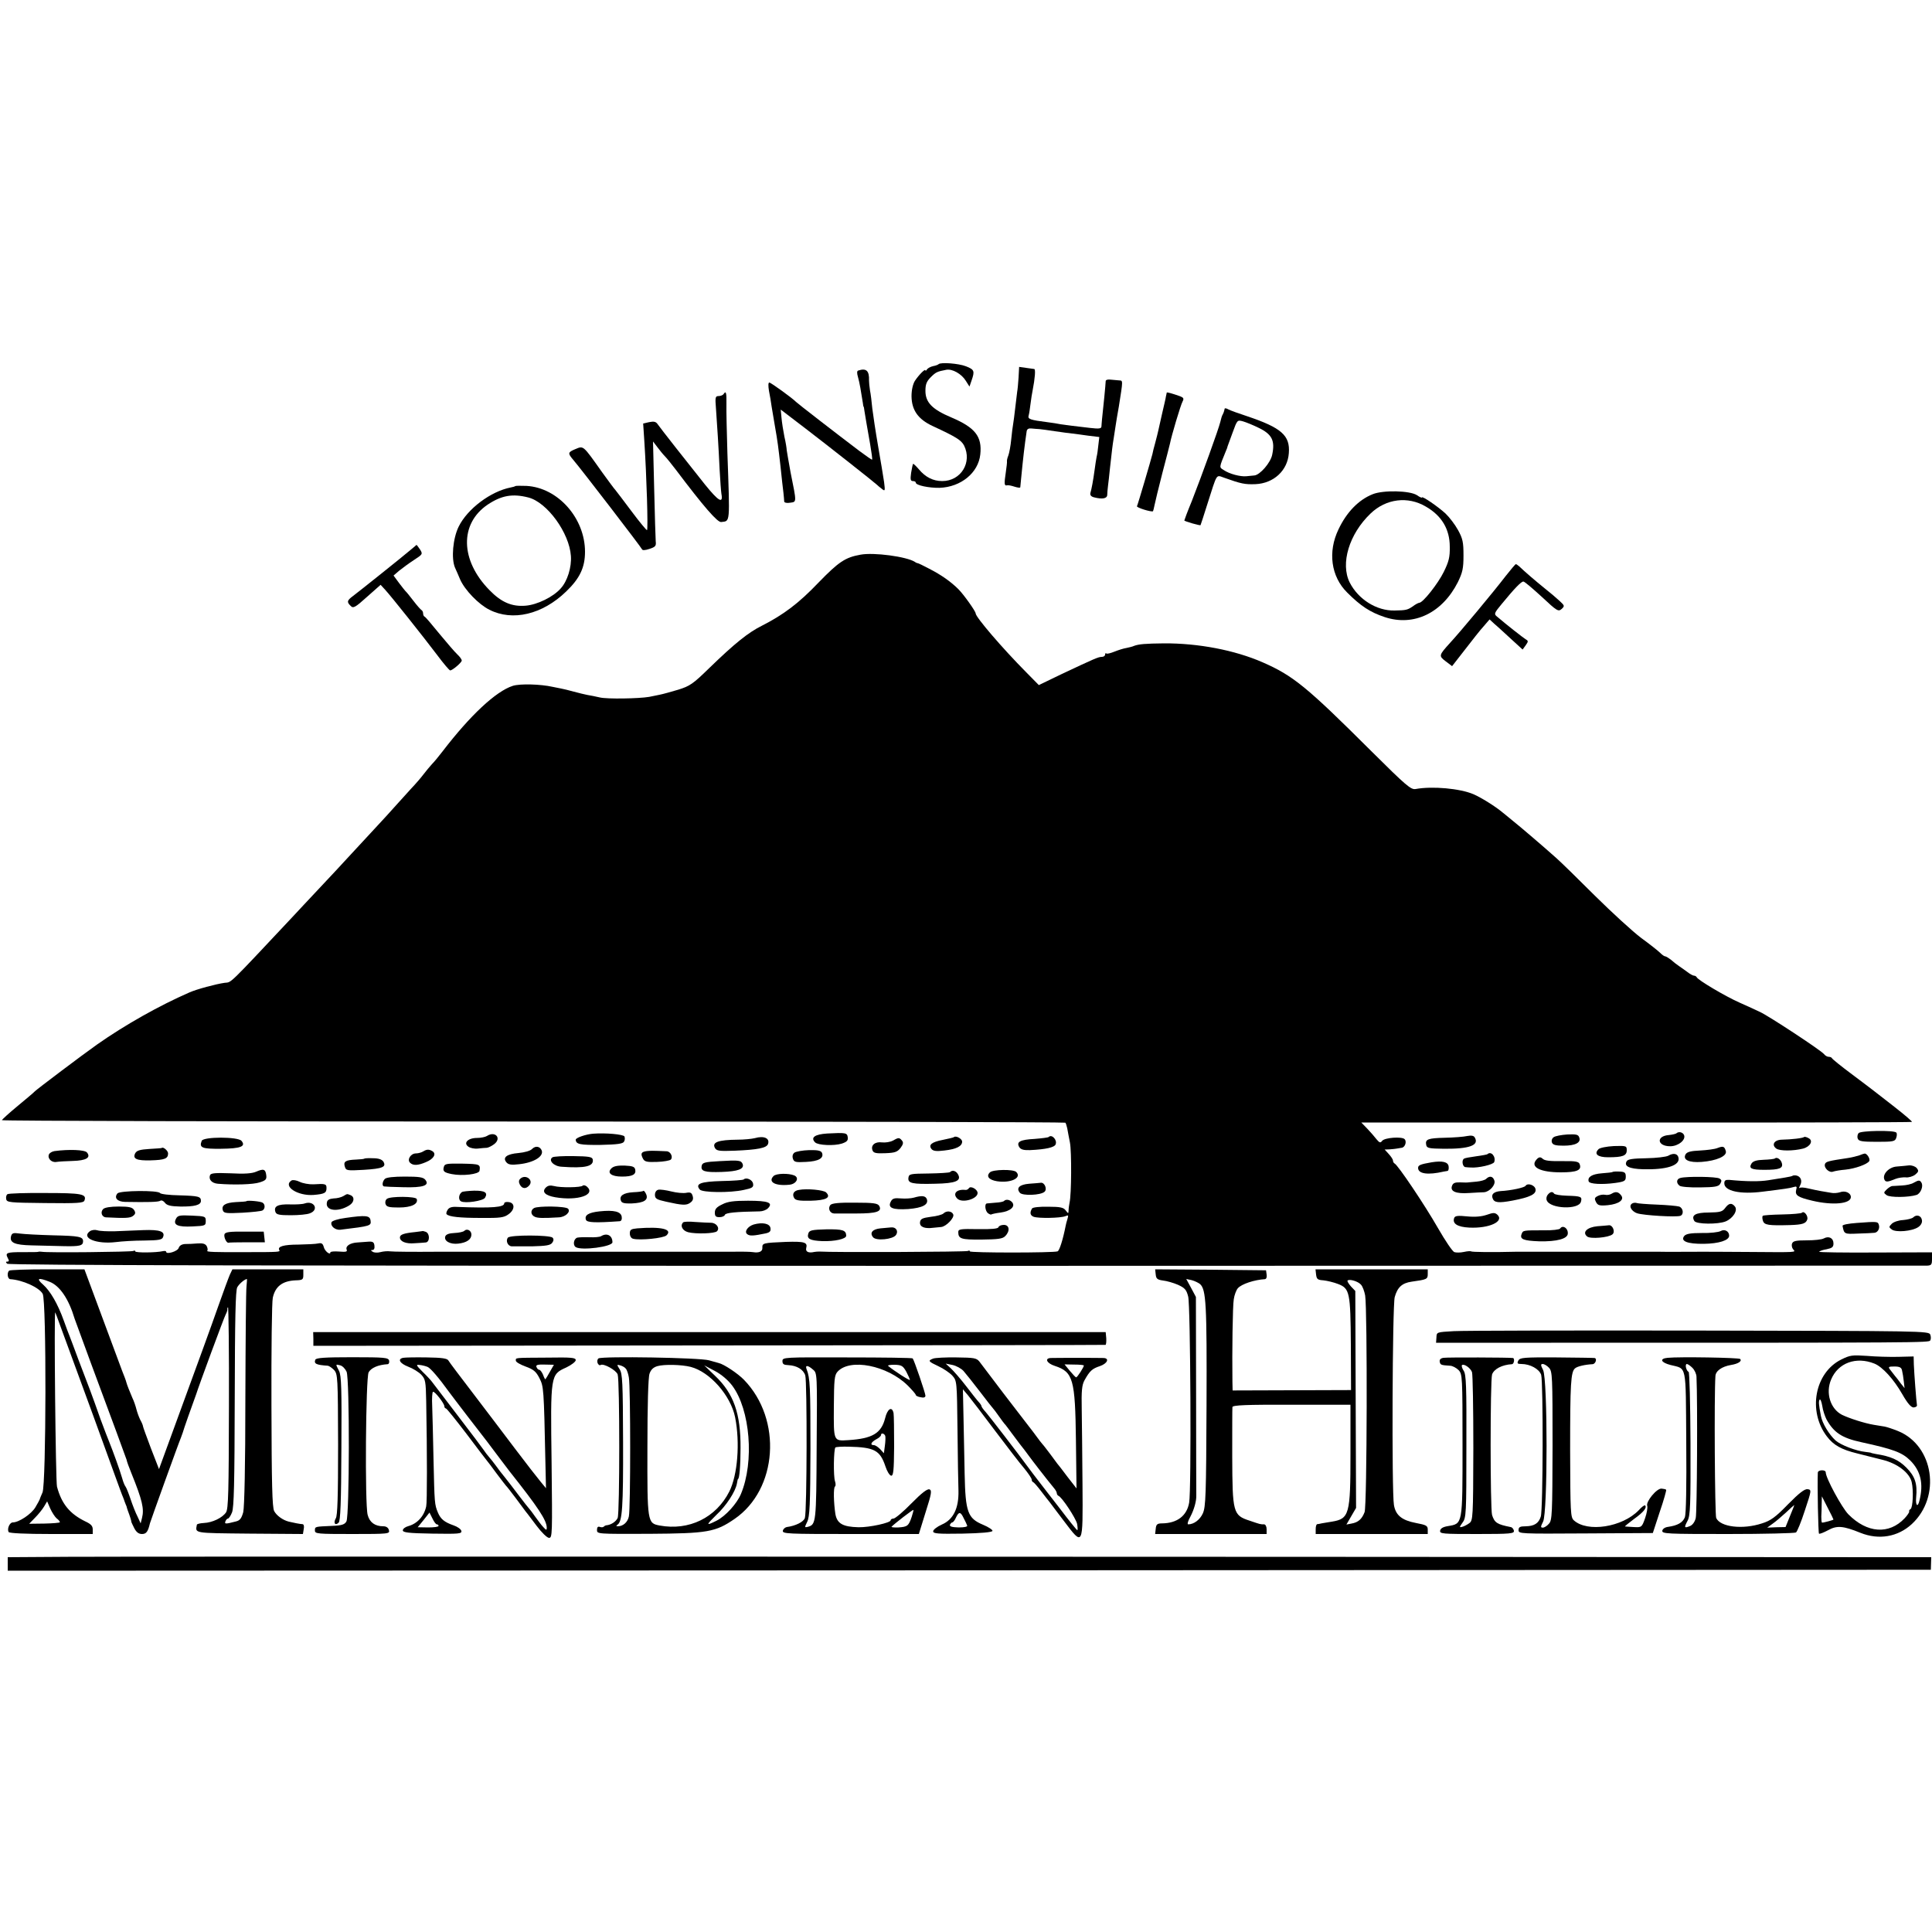 <?xml version="1.0" standalone="no"?>
<!DOCTYPE svg PUBLIC "-//W3C//DTD SVG 20010904//EN"
 "http://www.w3.org/TR/2001/REC-SVG-20010904/DTD/svg10.dtd">
<svg version="1.0" xmlns="http://www.w3.org/2000/svg"
 width="1000pt" height="1000pt" viewBox="0 0 1000 1000"
 preserveAspectRatio="xMidYMid meet">
<g transform="translate(0,1000) scale(0.1,-0.1)"
fill="#000000" stroke="none">
<path d="M4858 8115 c-3 -3 -16 -8 -28 -10 -13 -3 -27 -10 -32 -17 -4 -7 -8
-9 -8 -5 0 11 -34 -23 -55 -55 -10 -17 -17 -46 -17 -79 1 -72 34 -119 109
-154 123 -57 148 -73 163 -101 43 -87 -16 -184 -113 -184 -47 0 -87 20 -121
61 -15 17 -28 30 -30 28 -2 -2 -6 -23 -10 -46 -5 -35 -3 -43 9 -43 8 0 15 -3
15 -8 0 -14 68 -28 123 -27 111 4 201 78 211 173 10 93 -27 139 -149 191 -100
42 -135 78 -135 138 0 34 6 49 28 71 26 26 33 29 80 38 31 6 79 -21 101 -57
l19 -30 11 32 c17 49 14 56 -29 73 -38 15 -131 22 -142 11z"/>
<path d="M5272 8045 c-2 -30 -5 -63 -7 -72 -1 -10 -6 -47 -10 -83 -4 -36 -9
-74 -11 -85 -2 -11 -7 -47 -10 -80 -3 -32 -10 -70 -15 -83 -5 -12 -8 -26 -7
-30 1 -4 -2 -29 -6 -57 -9 -59 -8 -71 6 -67 6 2 24 -2 39 -7 16 -5 29 -7 30
-3 0 4 2 23 4 42 11 114 18 173 29 248 2 12 11 16 27 14 13 -1 31 -3 39 -3 8
-1 44 -5 80 -11 36 -5 76 -11 90 -12 14 -2 51 -6 82 -11 l58 -7 -5 -42 c-2
-22 -6 -50 -9 -61 -2 -11 -7 -40 -10 -65 -8 -59 -16 -101 -22 -121 -3 -11 3
-19 18 -23 43 -11 68 -7 69 12 0 9 2 31 4 47 2 17 7 57 10 90 11 99 13 118 20
160 3 22 8 51 10 65 2 14 9 57 16 95 22 139 22 135 2 136 -10 1 -30 3 -44 4
-15 2 -26 -1 -26 -8 0 -12 -13 -145 -19 -197 -1 -14 -3 -31 -3 -38 -1 -11 -14
-12 -58 -7 -32 4 -74 9 -93 11 -19 2 -46 6 -60 8 -14 3 -45 8 -70 11 -87 11
-101 16 -96 33 3 10 7 37 10 62 3 25 8 56 11 70 12 62 16 110 8 110 -4 1 -24
3 -43 6 l-35 5 -3 -56z"/>
<path d="M4442 8082 c-7 -2 -7 -14 -1 -34 8 -28 16 -75 25 -133 1 -11 3 -20 4
-20 1 0 3 -9 4 -20 4 -27 14 -84 30 -175 7 -41 12 -77 10 -79 -1 -2 -31 19
-66 45 -119 90 -323 248 -328 254 -17 18 -130 100 -138 100 -6 0 -6 -17 -2
-42 5 -24 11 -61 14 -83 4 -22 11 -65 16 -95 16 -91 18 -111 30 -215 6 -55 12
-116 15 -135 2 -19 4 -40 4 -46 1 -6 14 -9 31 -6 34 5 34 -2 2 157 -10 55 -19
107 -20 115 0 8 -5 40 -12 70 -6 30 -13 74 -15 98 l-4 42 127 -97 c119 -91
361 -282 372 -293 3 -3 13 -12 24 -20 17 -14 18 -12 12 35 -4 28 -18 111 -31
186 -13 75 -26 162 -30 195 -3 32 -8 75 -12 94 -3 19 -5 42 -5 50 2 51 -14 66
-56 52z"/>
<path d="M3745 7960 c-3 -5 -15 -10 -25 -10 -18 0 -19 -6 -14 -67 6 -85 13
-190 19 -318 3 -55 7 -109 9 -121 10 -53 -14 -40 -85 48 -95 119 -228 288
-244 311 -10 15 -20 17 -45 12 l-31 -7 6 -91 c12 -183 20 -455 14 -461 -2 -2
-38 41 -79 96 -41 55 -80 106 -85 112 -6 6 -36 47 -68 91 -102 144 -96 138
-140 120 -38 -16 -39 -21 -10 -55 42 -49 353 -454 356 -463 2 -6 15 -6 39 2
30 10 35 15 32 39 -1 15 -5 137 -8 272 l-6 245 23 -30 c12 -16 29 -37 38 -46
9 -9 35 -41 57 -70 144 -191 216 -274 235 -271 47 6 45 -14 32 357 -3 105 -6
218 -5 253 1 60 -2 72 -15 52z"/>
<path d="M6039 7968 c0 -2 -2 -10 -4 -19 -1 -10 -11 -50 -20 -90 -9 -41 -18
-81 -20 -89 -2 -8 -8 -35 -15 -60 -7 -25 -14 -52 -15 -60 -8 -32 -76 -263 -80
-270 -5 -7 76 -32 83 -26 1 2 5 16 8 32 3 16 21 90 40 164 20 74 37 144 40
155 7 38 55 199 65 217 8 15 5 20 -13 27 -39 14 -68 22 -69 19z"/>
<path d="M6339 7885 c-1 -3 -2 -8 -3 -12 -1 -5 -4 -12 -7 -18 -4 -5 -9 -23
-13 -40 -9 -37 -95 -275 -147 -408 -22 -53 -39 -99 -39 -101 0 -4 82 -28 84
-24 1 2 17 50 35 108 53 166 44 152 88 137 87 -31 106 -35 161 -33 95 4 167
71 173 161 7 91 -38 131 -217 191 -43 14 -87 30 -96 35 -10 6 -19 7 -19 4z
m177 -100 c68 -33 84 -66 69 -138 -8 -42 -64 -106 -93 -108 -9 -1 -28 -3 -41
-4 -31 -3 -88 12 -117 32 -24 15 -25 10 11 98 5 11 9 22 9 25 1 3 13 35 26 71
24 66 24 66 54 58 17 -5 54 -20 82 -34z"/>
<path d="M2667 7484 c-2 -2 -12 -5 -23 -7 -104 -20 -225 -111 -270 -203 -30
-61 -39 -165 -19 -212 7 -15 19 -43 27 -62 24 -54 95 -128 151 -156 120 -61
274 -25 397 94 71 68 98 125 98 206 0 174 -140 332 -303 341 -30 1 -56 1 -58
-1z m68 -59 c97 -25 212 -183 220 -303 4 -58 -18 -130 -53 -168 -39 -44 -121
-84 -181 -89 -71 -6 -126 17 -188 81 -151 154 -155 343 -9 442 72 48 129 58
211 37z"/>
<path d="M7105 7442 c-73 -29 -135 -93 -177 -182 -56 -116 -39 -244 45 -327
70 -70 119 -102 194 -127 151 -50 298 21 379 181 24 50 29 70 29 138 0 69 -4
87 -28 131 -16 29 -45 67 -65 86 -38 35 -122 93 -122 83 0 -3 -12 2 -26 12
-37 24 -175 27 -229 5z m275 -64 c82 -47 124 -117 124 -208 1 -54 -5 -77 -31
-130 -30 -61 -108 -160 -127 -160 -4 0 -20 -8 -34 -19 -27 -18 -34 -20 -94
-21 -92 -2 -187 57 -232 145 -49 98 -3 251 108 357 80 77 193 91 286 36z"/>
<path d="M2129 7157 c-37 -32 -270 -218 -302 -242 -31 -23 -33 -31 -12 -51 13
-14 23 -9 85 47 l70 62 23 -25 c29 -31 197 -242 271 -340 32 -43 62 -78 66
-78 12 0 60 41 60 51 0 6 -10 20 -23 32 -13 12 -54 60 -93 107 -38 47 -72 87
-76 88 -5 2 -8 10 -8 17 0 7 -4 15 -8 17 -4 2 -23 23 -42 48 -19 25 -37 47
-41 50 -3 3 -18 22 -34 43 l-28 38 29 25 c16 13 50 38 76 55 46 30 47 31 32
55 -9 13 -17 24 -18 24 0 -1 -13 -11 -27 -23z"/>
<path d="M4454 7129 c-79 -14 -113 -37 -217 -144 -103 -108 -182 -167 -294
-224 -70 -35 -139 -90 -272 -219 -84 -82 -100 -93 -161 -112 -37 -11 -80 -23
-96 -26 -16 -3 -40 -8 -54 -11 -53 -9 -217 -12 -255 -3 -22 5 -51 11 -65 13
-14 3 -45 10 -70 17 -25 7 -54 14 -65 16 -11 2 -31 6 -45 9 -62 14 -169 17
-206 5 -87 -28 -220 -152 -364 -340 -19 -25 -44 -55 -55 -66 -11 -12 -30 -35
-43 -52 -12 -16 -41 -50 -65 -75 -23 -25 -57 -63 -76 -84 -18 -21 -77 -85
-130 -142 -53 -57 -109 -118 -125 -135 -15 -17 -77 -83 -136 -146 -59 -63
-125 -133 -145 -155 -339 -361 -315 -338 -352 -342 -44 -6 -145 -33 -183 -50
-156 -68 -335 -169 -477 -269 -74 -52 -315 -234 -323 -243 -3 -4 -42 -37 -88
-75 -45 -37 -82 -71 -82 -74 0 -4 1237 -7 2749 -7 1513 0 2752 -3 2755 -6 3
-2 7 -16 10 -29 2 -14 9 -47 14 -74 9 -46 8 -269 -2 -311 -2 -11 -5 -29 -5
-39 -1 -19 -1 -19 -15 -1 -11 15 -27 19 -91 19 -42 1 -80 -3 -83 -9 -13 -21
-10 -36 8 -43 25 -9 139 -7 164 3 16 7 17 5 11 -15 -4 -12 -8 -28 -9 -34 -14
-71 -32 -129 -42 -133 -22 -8 -454 -8 -454 0 0 5 -5 5 -10 2 -9 -5 -697 -8
-770 -3 -8 0 -19 -1 -25 -2 -30 -7 -47 1 -42 20 8 30 -9 35 -105 32 -119 -5
-123 -6 -122 -31 1 -19 -17 -27 -49 -22 -13 2 -48 3 -112 2 -33 0 -69 0 -80 0
-85 0 -283 0 -295 0 -31 0 -645 0 -655 0 -5 0 -64 0 -130 0 -66 0 -127 0 -135
0 -8 0 -112 0 -230 0 -118 -1 -226 0 -240 2 -14 2 -37 0 -51 -4 -15 -4 -33 -3
-40 2 -11 7 -11 9 -1 9 8 0 12 9 10 23 -2 18 -9 22 -33 20 -16 -1 -41 -3 -55
-4 -37 -2 -62 -18 -56 -36 5 -12 -2 -14 -39 -11 -25 2 -45 0 -45 -4 0 -17 -29
6 -34 27 -5 18 -11 23 -29 19 -12 -3 -58 -5 -102 -6 -77 0 -111 -10 -99 -29 5
-9 -3 -10 -166 -10 -173 -1 -213 1 -207 7 3 4 2 14 -3 24 -7 12 -19 16 -47 14
-21 -2 -50 -3 -65 -3 -17 -1 -29 -8 -33 -20 -5 -18 -65 -36 -65 -20 0 4 -8 5
-17 3 -35 -8 -143 -9 -143 -1 0 5 -5 5 -10 2 -9 -5 -448 -10 -475 -4 -5 1 -14
1 -20 -1 -5 -1 -40 -1 -79 -1 -81 0 -90 -3 -76 -30 8 -14 7 -19 -2 -19 -9 0
-9 -3 -1 -11 8 -8 1346 -11 4960 -11 2721 1 4960 1 4976 1 24 1 27 5 27 35 l0
34 -294 -1 c-162 -1 -292 1 -290 4 2 4 20 10 39 13 28 6 35 11 35 30 0 28 -24
40 -50 26 -10 -6 -50 -10 -88 -10 -55 0 -71 -3 -76 -16 -4 -9 -1 -23 5 -30 14
-17 31 -16 -246 -14 -115 1 -219 1 -230 1 -39 0 -200 -1 -215 0 -8 0 -58 0
-110 0 -52 0 -102 0 -110 0 -8 0 -73 0 -145 0 -71 0 -139 0 -150 0 -11 0 -65
0 -120 0 -55 0 -104 0 -110 0 -118 -3 -227 -2 -231 2 -3 2 -19 1 -37 -3 -18
-4 -40 -4 -49 -1 -10 3 -48 60 -86 126 -68 119 -208 327 -224 333 -4 2 -8 9
-8 15 0 6 -10 21 -22 34 l-21 23 26 1 c15 1 32 3 37 4 6 1 16 3 24 4 18 1 29
32 16 45 -14 14 -103 8 -116 -9 -9 -12 -14 -10 -29 8 -9 12 -31 37 -48 55
l-31 32 1423 0 c783 -1 1425 1 1427 3 3 2 -37 36 -88 76 -51 40 -100 78 -108
84 -9 7 -60 46 -115 87 -55 41 -101 78 -103 83 -2 4 -9 7 -17 7 -7 0 -18 6
-24 14 -16 20 -287 198 -331 218 -19 9 -66 31 -105 48 -73 32 -218 118 -223
132 -2 4 -8 8 -14 8 -5 0 -20 8 -33 18 -12 9 -33 24 -45 32 -12 8 -31 23 -42
33 -12 9 -25 17 -29 17 -5 0 -16 8 -26 18 -10 10 -54 45 -98 77 -44 33 -152
132 -241 220 -88 88 -178 176 -200 195 -58 52 -185 161 -228 195 -20 17 -43
35 -49 40 -38 32 -111 77 -150 94 -70 30 -213 43 -300 27 -24 -4 -48 16 -230
197 -334 333 -404 390 -562 459 -144 63 -333 99 -510 98 -97 -1 -131 -4 -155
-13 -8 -4 -26 -8 -40 -11 -14 -2 -42 -11 -62 -19 -20 -8 -39 -13 -42 -9 -3 3
-6 0 -6 -6 0 -7 -8 -12 -17 -12 -18 0 -36 -8 -210 -90 l-116 -56 -66 67 c-123
124 -261 285 -261 304 0 11 -62 98 -89 125 -39 39 -90 75 -151 106 -30 16 -57
29 -60 29 -3 0 -10 3 -15 7 -43 27 -212 50 -281 37z"/>
<path d="M7793 7018 c-62 -81 -236 -290 -288 -346 -58 -64 -59 -67 -22 -95
l33 -25 67 86 c37 48 80 103 97 121 l30 35 27 -25 c16 -13 54 -49 86 -78 l58
-53 16 22 c14 20 14 23 0 31 -13 8 -95 72 -149 118 -16 13 -14 18 25 65 65 79
100 116 112 116 6 0 48 -36 95 -79 79 -74 86 -78 103 -63 16 15 16 17 -10 41
-16 15 -50 44 -78 66 -47 38 -102 85 -131 113 -7 6 -15 12 -18 12 -3 0 -26
-28 -53 -62z"/>
<path d="M9620 4135 c-6 -7 -8 -20 -4 -29 5 -13 22 -16 99 -16 86 0 94 2 100
21 4 11 4 24 0 27 -13 13 -184 10 -195 -3z"/>
<path d="M3070 4132 c-38 -3 -90 -21 -90 -31 1 -24 22 -28 129 -27 88 2 115 6
121 17 5 8 5 20 2 27 -8 11 -98 19 -162 14z"/>
<path d="M4282 4133 c-65 -4 -88 -21 -63 -46 15 -15 98 -19 139 -6 26 9 32 16
30 32 -3 24 -10 25 -106 20z"/>
<path d="M8677 4134 c-3 -3 -21 -7 -39 -9 -67 -5 -61 -58 7 -58 41 0 81 32 72
57 -6 16 -28 21 -40 10z"/>
<path d="M2520 4120 c-8 -5 -31 -10 -51 -10 -47 0 -72 -26 -45 -45 9 -7 32
-12 49 -10 18 2 39 4 47 4 8 1 25 9 38 19 40 31 5 70 -38 42z"/>
<path d="M7594 4120 c-17 -4 -69 -8 -115 -9 -89 -2 -103 -8 -97 -37 3 -17 14
-19 93 -20 131 -1 183 18 158 59 -5 9 -18 11 -39 7z"/>
<path d="M8042 4114 c-9 -6 -13 -18 -9 -28 5 -12 19 -16 60 -16 61 0 92 16 81
43 -5 15 -16 17 -62 15 -30 -2 -62 -8 -70 -14z"/>
<path d="M3907 4109 c-16 -4 -57 -8 -90 -8 -99 -1 -132 -13 -117 -42 9 -16 21
-18 103 -15 119 5 164 14 172 34 11 30 -20 45 -68 31z"/>
<path d="M4937 4114 c-2 -2 -28 -8 -57 -14 -58 -11 -76 -26 -58 -48 9 -10 26
-12 66 -7 62 7 92 22 92 46 0 15 -33 33 -43 23z"/>
<path d="M5428 4115 c-3 -3 -36 -7 -73 -10 -75 -4 -96 -15 -79 -43 8 -12 23
-16 55 -15 83 4 127 14 133 30 9 23 -20 54 -36 38z"/>
<path d="M9338 4115 c-5 -6 -65 -13 -116 -14 -39 -1 -54 -27 -28 -46 18 -13
88 -13 139 0 37 10 54 41 28 54 -10 6 -21 8 -23 6z"/>
<path d="M1044 4095 c-14 -36 1 -42 100 -41 102 1 130 12 106 41 -18 22 -198
22 -206 0z"/>
<path d="M4621 4096 c-13 -7 -38 -11 -56 -9 -36 5 -59 -15 -49 -41 5 -14 18
-17 66 -15 50 2 62 6 79 27 14 19 16 28 8 38 -14 17 -18 17 -48 0z"/>
<path d="M2754 4053 c-9 -10 -39 -18 -70 -21 -61 -5 -84 -23 -63 -48 10 -12
25 -15 66 -10 75 8 128 40 117 71 -9 22 -32 26 -50 8z"/>
<path d="M8274 4052 c-25 -25 -5 -42 50 -42 75 0 96 8 96 36 0 23 -2 24 -67
22 -37 -2 -72 -9 -79 -16z"/>
<path d="M8890 4058 c-14 -6 -54 -11 -90 -13 -48 -2 -67 -7 -75 -19 -17 -29
17 -45 83 -40 77 6 131 30 125 55 -7 26 -14 28 -43 17z"/>
<path d="M773 4053 c-49 -3 -65 -8 -73 -22 -15 -29 7 -39 80 -37 73 2 90 9 90
36 0 14 -26 36 -33 28 -1 -1 -30 -3 -64 -5z"/>
<path d="M282 4042 c-13 -2 -26 -10 -29 -18 -8 -21 15 -43 40 -38 12 2 50 4
84 5 69 2 95 17 73 44 -12 14 -93 17 -168 7z"/>
<path d="M2190 4040 c-8 -5 -25 -10 -37 -10 -27 0 -47 -32 -31 -48 16 -16 41
-15 83 3 39 16 55 42 34 56 -18 11 -30 11 -49 -1z"/>
<path d="M3348 4042 c-30 -4 -34 -13 -19 -41 8 -14 21 -17 72 -15 34 1 66 7
71 12 13 13 -1 42 -21 43 -9 0 -29 1 -46 2 -16 1 -42 1 -57 -1z"/>
<path d="M4112 4034 c-9 -7 -12 -18 -8 -31 6 -18 13 -20 68 -17 64 3 93 19 83
46 -5 12 -20 16 -67 15 -33 -1 -67 -7 -76 -13z"/>
<path d="M7699 4026 c-2 -2 -29 -7 -59 -11 -30 -4 -58 -9 -62 -12 -14 -8 -8
-43 7 -44 8 -1 21 -2 28 -2 39 -3 116 15 121 28 10 28 -16 59 -35 41z"/>
<path d="M8635 4018 c-11 -6 -62 -12 -113 -13 -70 -1 -96 -5 -102 -15 -16 -26
12 -40 85 -42 120 -3 191 19 183 59 -4 22 -26 27 -53 11z"/>
<path d="M9624 4020 c-12 -4 -39 -11 -60 -14 -100 -15 -113 -18 -118 -31 -7
-20 23 -48 43 -39 9 3 37 8 63 10 49 5 112 27 123 44 7 11 -12 41 -24 39 -3 0
-15 -4 -27 -9z"/>
<path d="M2860 4010 c-24 -15 6 -47 47 -49 122 -9 168 2 161 38 -3 13 -20 16
-100 17 -53 1 -102 -2 -108 -6z"/>
<path d="M1886 4003 c-1 -2 -21 -4 -44 -5 -53 -2 -66 -10 -57 -37 6 -20 11
-21 98 -16 98 6 118 15 101 43 -8 11 -25 17 -53 17 -23 1 -43 0 -45 -2z"/>
<path d="M7951 3996 c-31 -37 21 -64 128 -64 83 0 110 11 97 43 -4 12 -21 16
-78 15 -78 -1 -103 2 -114 13 -11 10 -20 9 -33 -7z"/>
<path d="M9187 4004 c-3 -3 -29 -6 -58 -7 -37 -1 -55 -7 -63 -19 -16 -26 -1
-33 67 -33 77 0 97 8 90 34 -5 20 -26 34 -36 25z"/>
<path d="M3725 3990 c-78 -4 -90 -8 -93 -24 -6 -28 14 -35 104 -32 84 3 117
15 108 41 -8 19 -18 21 -119 15z"/>
<path d="M7410 3984 c-58 -10 -70 -15 -70 -29 0 -31 51 -38 133 -19 4 1 12 2
18 3 6 0 9 11 7 24 -3 23 -32 30 -88 21z"/>
<path d="M2297 3959 c-6 -22 2 -28 41 -36 55 -11 141 -1 144 17 5 34 2 35 -89
37 -82 1 -92 0 -96 -18z"/>
<path d="M3165 3953 c-25 -24 -1 -43 54 -43 55 0 74 11 69 36 -3 15 -13 19
-55 21 -36 1 -57 -3 -68 -14z"/>
<path d="M9817 3962 c-40 -3 -74 -39 -64 -66 6 -16 17 -15 58 2 15 6 38 9 53
8 15 -2 37 5 49 14 18 15 19 20 8 34 -8 9 -25 15 -40 14 -14 -2 -43 -4 -64 -6z"/>
<path d="M1325 3935 c-21 -9 -61 -12 -131 -8 -81 3 -103 1 -107 -10 -8 -22 9
-41 40 -44 85 -7 184 -4 217 7 32 10 37 16 34 38 -4 31 -14 34 -53 17z"/>
<path d="M5124 3932 c-21 -20 -6 -39 36 -46 71 -11 131 17 100 48 -15 15 -121
13 -136 -2z"/>
<path d="M4917 3933 c-4 -3 -53 -6 -109 -7 -97 -1 -103 -2 -106 -22 -4 -29 20
-34 139 -31 106 2 136 15 118 48 -10 19 -30 25 -42 12z"/>
<path d="M8347 3934 c-1 -2 -27 -5 -56 -7 -51 -4 -75 -19 -68 -42 5 -14 71
-17 137 -8 50 7 55 11 55 33 0 20 -5 25 -32 26 -18 1 -34 0 -36 -2z"/>
<path d="M4004 3913 c-31 -31 9 -53 83 -45 35 4 52 36 24 48 -29 12 -93 11
-107 -3z"/>
<path d="M9278 3914 c-2 -2 -20 -6 -39 -9 -19 -3 -58 -9 -87 -14 -46 -7 -109
-7 -202 2 -19 1 -25 -3 -25 -18 0 -40 83 -58 199 -43 113 14 141 18 160 24 15
5 18 2 13 -14 -7 -29 8 -39 84 -57 106 -25 199 -16 199 19 0 22 -30 35 -56 25
-13 -4 -33 -6 -46 -3 -13 2 -36 6 -53 9 -16 3 -47 9 -67 14 -20 5 -40 6 -44 2
-4 -3 -2 3 4 15 12 23 2 46 -22 50 -8 1 -16 0 -18 -2z"/>
<path d="M1992 3898 c-13 -13 -16 -37 -4 -39 4 -1 48 -3 99 -4 103 -3 139 9
114 39 -11 13 -33 16 -105 16 -58 0 -96 -4 -104 -12z"/>
<path d="M2692 3898 c-7 -7 -8 -17 -1 -30 12 -22 32 -23 49 -3 23 28 -21 60
-48 33z"/>
<path d="M7692 3898 c-6 -6 -28 -12 -49 -14 -21 -2 -40 -4 -43 -4 -3 -1 -21
-1 -41 0 -27 1 -38 -3 -43 -17 -12 -29 19 -43 88 -38 33 2 68 4 77 4 29 2 61
38 54 60 -7 23 -25 27 -43 9z"/>
<path d="M8698 3903 c-21 -5 -23 -26 -5 -40 6 -6 54 -10 106 -9 78 1 96 4 105
19 8 14 8 20 -4 27 -15 10 -169 12 -202 3z"/>
<path d="M1509 3890 c-47 -30 32 -81 114 -75 57 5 67 10 67 36 0 21 -6 23 -67
19 -23 -1 -56 5 -72 13 -16 8 -35 11 -42 7z"/>
<path d="M3849 3895 c-4 -3 -54 -7 -113 -8 -110 -3 -139 -14 -114 -44 13 -16
156 -18 228 -2 44 9 51 14 48 32 -3 21 -36 35 -49 22z"/>
<path d="M9905 3878 c-11 -7 -38 -13 -60 -14 -22 -1 -45 -3 -52 -3 -6 -1 -19
-9 -28 -18 -16 -16 -16 -17 0 -29 17 -13 114 -12 155 1 21 7 37 46 25 64 -8
14 -15 13 -40 -1z"/>
<path d="M5327 3873 c-50 -4 -69 -22 -48 -47 14 -16 106 -13 127 5 16 13 1 50
-19 47 -7 -1 -34 -3 -60 -5z"/>
<path d="M2825 3853 c-22 -22 -3 -41 49 -50 117 -20 213 13 163 56 -8 6 -17 8
-21 4 -9 -10 -116 -11 -148 -2 -20 5 -32 3 -43 -8z"/>
<path d="M7896 3862 c-6 -9 -73 -24 -129 -27 -34 -3 -50 -16 -41 -38 8 -22 30
-25 104 -11 89 17 122 33 118 58 -3 22 -41 35 -52 18z"/>
<path d="M5015 3850 c-4 -6 -12 -10 -18 -9 -45 5 -68 -19 -42 -45 25 -25 105
-2 105 29 0 19 -36 39 -45 25z"/>
<path d="M3408 3842 c-11 -2 -18 -13 -18 -26 0 -20 8 -25 58 -36 85 -19 105
-20 125 -5 13 9 17 20 12 35 -5 17 -12 20 -33 16 -15 -3 -49 0 -77 7 -27 7
-58 11 -67 9z"/>
<path d="M4135 3841 c-26 -4 -36 -21 -25 -41 7 -13 24 -16 85 -15 81 2 108 16
81 43 -13 13 -100 21 -141 13z"/>
<path d="M608 3823 c-19 -23 -1 -43 39 -44 120 -2 172 -1 183 6 6 4 17 -1 24
-11 10 -13 29 -18 79 -19 74 -1 107 8 107 29 0 23 -12 26 -112 29 -51 1 -96 6
-100 12 -11 15 -207 13 -220 -2z"/>
<path d="M2391 3830 c-17 -11 -20 -40 -5 -48 21 -12 114 2 124 18 17 27 0 38
-57 37 -30 -1 -58 -4 -62 -7z"/>
<path d="M3330 3836 c-3 -3 -27 -6 -53 -7 -51 -3 -73 -19 -63 -44 4 -12 18
-15 56 -14 64 3 88 18 74 49 -5 11 -12 19 -14 16z"/>
<path d="M39 3819 c-6 -3 -9 -15 -7 -25 3 -18 16 -19 201 -21 169 -2 199 0
204 13 13 34 -14 39 -203 39 -101 1 -189 -2 -195 -6z"/>
<path d="M8011 3816 c-6 -7 -9 -20 -5 -29 17 -44 166 -50 177 -7 7 26 1 29
-72 31 -34 1 -64 6 -67 11 -8 12 -20 10 -33 -6z"/>
<path d="M8341 3821 c-8 -5 -23 -8 -34 -5 -11 2 -28 -1 -38 -7 -16 -8 -17 -14
-8 -31 9 -17 18 -20 61 -16 59 6 88 29 68 52 -14 18 -28 20 -49 7z"/>
<path d="M1777 3809 c-10 -6 -33 -12 -50 -12 -23 -2 -33 -8 -35 -21 -9 -43 57
-52 116 -15 26 16 29 44 6 53 -19 7 -15 8 -37 -5z"/>
<path d="M2003 3795 c-8 -6 -11 -18 -7 -28 5 -14 19 -17 69 -17 64 0 101 18
92 44 -5 14 -135 15 -154 1z"/>
<path d="M4730 3801 c-14 -4 -44 -6 -67 -4 -33 3 -44 0 -52 -16 -18 -33 9 -44
90 -39 74 6 107 23 96 52 -7 17 -26 19 -67 7z"/>
<path d="M1276 3783 c-1 -2 -26 -4 -55 -5 -55 -3 -77 -17 -67 -44 5 -14 20
-15 101 -11 51 3 99 8 104 12 14 8 14 32 0 40 -10 7 -78 13 -83 8z"/>
<path d="M3738 3766 c-28 -13 -38 -24 -38 -42 0 -19 5 -24 24 -24 13 0 26 5
28 12 4 11 58 16 180 18 15 0 34 7 43 16 28 29 2 39 -103 39 -74 0 -106 -4
-134 -19z"/>
<path d="M5197 3784 c-3 -4 -23 -8 -44 -9 -21 -2 -41 -4 -45 -4 -13 -2 -9 -38
5 -50 8 -6 16 -9 18 -7 2 2 24 7 49 10 50 7 77 31 59 53 -12 14 -32 17 -42 7z"/>
<path d="M1577 3771 c-10 -4 -45 -6 -77 -5 -63 2 -85 -10 -74 -40 5 -13 21
-16 79 -16 41 0 85 4 99 10 49 18 22 68 -27 51z"/>
<path d="M2610 3772 c0 -21 -60 -26 -244 -19 -27 2 -42 -3 -49 -15 -6 -9 -9
-20 -5 -23 12 -13 68 -19 178 -19 100 -1 119 2 142 19 34 24 34 59 1 63 -13 2
-23 -1 -23 -6z"/>
<path d="M4298 3763 c-14 -17 -3 -43 19 -44 10 0 62 0 116 0 104 0 134 10 118
39 -8 14 -30 17 -126 17 -83 1 -119 -3 -127 -12z"/>
<path d="M8453 3773 c-26 -9 -13 -41 21 -53 34 -11 202 -21 224 -13 19 8 14
41 -7 48 -10 3 -62 8 -115 10 -53 2 -100 6 -104 8 -4 2 -13 2 -19 0z"/>
<path d="M8929 3747 c-14 -19 -27 -22 -84 -23 -70 0 -93 -14 -75 -44 11 -17
122 -18 162 -2 38 16 64 57 48 77 -17 21 -32 18 -51 -8z"/>
<path d="M534 3742 c-16 -16 -7 -42 15 -43 100 -5 124 -4 139 7 13 10 15 17 6
31 -9 14 -25 18 -79 18 -43 0 -73 -5 -81 -13z"/>
<path d="M2764 3747 c-19 -11 -18 -35 4 -45 15 -7 41 -8 124 -3 34 1 64 29 48
45 -13 13 -154 15 -176 3z"/>
<path d="M3103 3730 c-57 -6 -79 -20 -70 -44 6 -14 47 -16 175 -7 8 1 12 10
10 23 -4 27 -40 36 -115 28z"/>
<path d="M4883 3719 c-6 -6 -35 -14 -64 -17 -45 -6 -55 -11 -57 -28 -3 -24 23
-35 68 -29 14 1 32 3 41 4 26 2 70 48 63 65 -7 18 -35 21 -51 5z"/>
<path d="M7695 3712 c-27 -9 -60 -12 -101 -8 -48 5 -63 3 -67 -8 -11 -29 16
-47 78 -50 103 -5 183 32 145 67 -13 11 -21 11 -55 -1z"/>
<path d="M9327 3723 c-4 -4 -50 -8 -103 -9 -52 -1 -97 -4 -100 -7 -3 -3 -3
-15 1 -26 7 -22 28 -25 140 -22 64 2 82 8 89 28 7 18 -16 48 -27 36z"/>
<path d="M911 3692 c-17 -32 8 -44 86 -40 65 3 68 4 68 28 0 24 -3 25 -72 28
-63 3 -73 1 -82 -16z"/>
<path d="M1788 3696 c-39 -5 -69 -15 -72 -22 -7 -20 19 -42 46 -39 157 19 160
20 156 48 -4 26 -25 28 -130 13z"/>
<path d="M9903 3699 c-6 -6 -30 -12 -53 -14 -23 -1 -49 -10 -58 -19 -16 -16
-16 -18 0 -30 22 -16 104 -9 136 12 14 9 22 23 20 36 -3 24 -28 32 -45 15z"/>
<path d="M3536 3673 c-17 -17 -4 -43 26 -51 40 -10 137 -7 149 5 16 16 -2 43
-30 44 -14 0 -51 2 -82 4 -31 3 -59 2 -63 -2z"/>
<path d="M9610 3670 c-42 -3 -74 -9 -73 -15 8 -43 9 -43 79 -40 38 1 76 3 85
4 19 1 31 24 23 44 -5 14 -9 15 -114 7z"/>
<path d="M3901 3662 c-32 -10 -51 -39 -32 -51 13 -9 31 -8 94 5 22 5 27 11 25
27 -3 24 -41 32 -87 19z"/>
<path d="M5168 3648 c-3 -8 -36 -11 -106 -10 -91 2 -102 0 -102 -15 0 -35 14
-40 121 -39 85 1 109 4 122 18 26 26 22 58 -7 58 -13 0 -26 -5 -28 -12z"/>
<path d="M8268 3653 c-53 -5 -80 -31 -53 -53 16 -14 111 -6 131 11 16 13 1 50
-19 47 -7 -1 -33 -3 -59 -5z"/>
<path d="M3298 3642 c-32 -3 -38 -7 -38 -26 0 -14 7 -26 18 -28 35 -9 157 3
172 18 33 32 -28 46 -152 36z"/>
<path d="M4557 3642 c-41 -4 -57 -23 -38 -46 16 -20 102 -11 118 11 15 20 1
43 -25 40 -9 -1 -34 -3 -55 -5z"/>
<path d="M8075 3641 c-3 -5 -40 -10 -83 -9 -109 0 -109 0 -116 -19 -11 -27 9
-35 91 -38 91 -2 148 13 148 41 1 28 -27 45 -40 25z"/>
<path d="M465 3627 c-47 -35 34 -68 135 -56 30 4 96 8 146 8 77 1 93 4 98 18
12 29 -17 39 -101 36 -43 -2 -109 -4 -148 -6 -38 -1 -80 1 -91 5 -13 4 -29 2
-39 -5z"/>
<path d="M2403 3629 c-5 -5 -28 -10 -51 -11 -27 -1 -43 -7 -47 -17 -9 -24 25
-43 67 -38 44 5 68 22 68 47 0 21 -23 33 -37 19z"/>
<path d="M4184 3616 c-9 -28 7 -37 72 -40 64 -2 124 11 124 28 -1 29 -18 34
-103 33 -75 -2 -88 -5 -93 -21z"/>
<path d="M8906 3628 c-11 -6 -55 -11 -97 -10 -58 0 -81 -4 -91 -15 -22 -27 15
-42 101 -41 78 1 131 18 131 42 0 23 -23 36 -44 24z"/>
<path d="M1162 3612 c-5 -15 11 -49 22 -44 3 1 47 2 97 2 l90 0 -3 28 -3 27
-99 0 c-76 1 -99 -2 -104 -13z"/>
<path d="M2150 3623 c-60 -6 -80 -13 -80 -28 0 -21 31 -34 76 -30 21 1 47 3
57 4 22 1 23 46 1 55 -9 3 -16 5 -17 4 -1 0 -18 -3 -37 -5z"/>
<path d="M57 3601 c-8 -33 19 -45 106 -47 45 -1 119 -3 164 -4 85 -2 103 2
103 25 0 24 -20 28 -154 31 -72 2 -150 6 -172 9 -36 5 -42 3 -47 -14z"/>
<path d="M2629 3594 c-13 -16 -1 -44 20 -45 9 0 57 0 106 0 71 2 93 5 103 18
8 11 9 20 2 27 -14 14 -219 15 -231 0z"/>
<path d="M3112 3602 c-7 -5 -34 -7 -60 -6 -26 1 -55 0 -64 -2 -19 -6 -24 -39
-8 -49 30 -19 190 2 190 25 0 35 -28 50 -58 32z"/>
<path d="M47 3423 c-12 -11 -8 -43 6 -44 64 -4 150 -43 168 -76 20 -36 18
-984 -1 -1028 -7 -16 -14 -32 -14 -35 -1 -3 -11 -22 -23 -42 -21 -35 -85 -78
-117 -78 -16 0 -31 -34 -21 -50 4 -6 87 -10 221 -10 l214 0 0 24 c0 18 -10 28
-38 41 -80 39 -123 90 -147 180 -7 25 -16 909 -9 902 1 -1 13 -33 27 -72 14
-38 39 -106 55 -150 41 -111 187 -510 228 -625 19 -52 37 -102 41 -110 3 -8 7
-18 8 -22 2 -5 4 -10 5 -13 1 -3 3 -8 5 -12 1 -5 4 -15 7 -23 10 -26 19 -55
18 -58 0 -1 7 -16 15 -32 11 -21 23 -30 40 -30 22 0 31 12 41 55 3 12 151 423
161 445 3 8 7 20 9 25 2 10 51 149 61 175 3 8 7 20 9 25 11 37 144 397 152
411 6 11 9 22 9 26 -1 3 0 9 3 12 3 3 6 -230 5 -517 -1 -438 -3 -526 -15 -545
-19 -28 -70 -53 -115 -55 -19 -1 -36 -5 -36 -9 -8 -45 -22 -43 272 -46 l277
-2 4 25 c3 14 1 25 -6 26 -11 0 -51 8 -71 13 -32 8 -64 32 -76 55 -10 20 -13
138 -14 546 -1 286 2 537 7 558 13 59 50 87 118 90 37 1 40 4 40 29 l0 28
-183 0 -184 0 -13 -27 c-7 -16 -34 -89 -60 -163 -43 -122 -86 -240 -254 -699
l-53 -145 -42 108 c-22 59 -41 110 -41 114 0 4 -6 19 -14 33 -7 14 -16 39 -20
55 -4 16 -13 43 -21 59 -14 33 -27 65 -31 80 -1 6 -11 33 -22 60 -10 28 -58
157 -107 288 l-88 237 -192 0 c-105 0 -195 -3 -198 -7z m211 -58 c52 -21 98
-89 128 -190 4 -13 151 -411 216 -585 27 -74 51 -139 53 -145 2 -11 12 -38 25
-70 57 -141 67 -185 55 -232 l-7 -28 -16 35 c-10 19 -26 60 -36 90 -10 30 -22
60 -26 65 -5 6 -13 26 -18 45 -12 42 -49 143 -66 185 -7 17 -28 71 -46 120
-17 50 -42 117 -54 150 -13 33 -40 105 -61 160 -20 55 -41 109 -45 120 -5 11
-18 47 -30 80 -31 86 -69 152 -107 186 -38 33 -25 38 35 14z m1018 -22 c-3
-21 -5 -283 -6 -583 0 -349 -5 -560 -11 -587 -9 -32 -17 -43 -38 -48 -54 -14
-60 -14 -54 1 3 8 9 14 13 14 4 0 14 14 21 32 10 26 13 149 14 588 1 417 4
560 13 577 10 18 37 41 50 43 1 0 0 -17 -2 -37z m-983 -1202 c10 -7 17 -16 17
-20 0 -3 -36 -6 -80 -7 l-79 -1 30 31 c17 17 38 43 47 58 l16 27 16 -37 c9
-20 24 -43 33 -51z"/>
<path d="M5982 3403 c2 -22 9 -27 38 -31 19 -2 54 -12 77 -22 35 -16 44 -25
53 -61 12 -45 17 -1004 5 -1067 -12 -68 -62 -106 -140 -107 -25 0 -31 -5 -33
-28 l-3 -27 288 0 289 0 0 25 c0 14 -6 25 -13 25 -20 0 -19 0 -75 19 -86 28
-89 41 -90 333 0 134 0 249 1 255 1 10 72 13 306 12 l305 0 0 -255 c0 -313 -6
-335 -96 -350 -21 -3 -46 -8 -54 -9 -8 -2 -18 -4 -22 -4 -5 -1 -8 -12 -8 -26
l0 -25 290 0 290 0 0 23 c0 20 -8 24 -61 34 -73 14 -105 40 -114 93 -12 69 -8
1032 4 1076 14 51 38 73 87 80 79 11 84 13 84 39 l0 25 -291 0 -290 0 3 -27
c3 -24 8 -28 38 -30 19 -2 53 -10 76 -19 60 -23 64 -43 66 -315 l1 -234 -307
-1 -306 -1 -1 46 c-2 149 1 392 7 426 3 22 13 48 21 57 19 22 86 44 140 47 8
1 11 11 9 24 l-3 22 -287 3 -287 2 3 -27z m229 -49 c32 -28 36 -104 34 -629
-2 -463 -4 -524 -19 -558 -15 -33 -46 -57 -76 -57 -6 0 -1 18 11 39 20 38 32
82 31 111 0 8 -1 243 -1 521 l-1 506 -25 47 -25 46 28 -6 c15 -4 34 -13 43
-20z m833 -3 c9 -9 18 -35 22 -56 12 -76 10 -1091 -3 -1122 -14 -36 -33 -53
-68 -59 l-26 -5 25 43 25 43 -2 562 -2 561 -23 24 c-12 14 -20 27 -17 30 10 9
54 -4 69 -21z"/>
<path d="M7525 3110 c-89 -5 -89 -5 -90 -32 l-2 -28 596 0 c1922 0 1955 0
1962 12 4 6 4 20 0 30 -7 19 -37 19 -1191 21 -652 1 -1225 0 -1275 -3z"/>
<path d="M1622 3070 l0 -36 2047 2 c1125 1 2049 2 2053 3 3 0 5 16 4 34 l-3
32 -2051 0 -2051 0 1 -35z"/>
<path d="M9530 2963 c-137 -68 -174 -267 -74 -398 34 -45 75 -68 157 -88 37
-9 96 -24 131 -33 77 -19 140 -67 151 -116 10 -44 6 -131 -6 -139 -6 -3 -9 -9
-7 -13 1 -3 -9 -19 -24 -35 -81 -85 -194 -77 -291 21 -34 35 -117 188 -117
217 0 15 -40 14 -41 -1 -3 -65 2 -312 6 -316 3 -3 23 5 46 17 46 26 78 24 169
-13 95 -38 193 -21 265 45 154 142 114 407 -71 482 -27 11 -58 21 -69 23 -11
2 -36 6 -55 9 -49 8 -129 34 -166 52 -60 31 -86 113 -56 183 36 86 129 120
224 82 42 -17 100 -81 144 -158 28 -49 46 -69 59 -69 11 1 19 6 17 13 -3 17
-14 159 -16 209 l-1 42 -80 -2 c-44 -1 -117 1 -162 5 -76 5 -87 4 -133 -19z
m315 -57 c3 -12 7 -37 9 -56 l4 -35 -20 25 c-10 14 -24 32 -31 40 -7 9 -18 23
-24 31 -11 14 -8 16 22 16 28 0 37 -5 40 -21z m-391 -253 c38 -68 79 -96 181
-118 166 -36 210 -53 252 -94 55 -55 70 -121 48 -208 -9 -38 -21 -26 -17 17 7
70 -6 109 -51 154 -40 40 -80 58 -157 70 -14 3 -25 5 -25 6 0 1 -13 3 -30 5
-49 5 -128 36 -154 59 -34 31 -69 89 -76 127 -12 63 -12 74 -7 84 4 6 10 -9
14 -32 3 -23 14 -54 22 -70z m36 -518 c0 -3 -53 -17 -59 -16 -3 1 -4 15 -4 31
1 17 2 47 2 68 l1 37 30 -59 c17 -32 30 -60 30 -61z"/>
<path d="M1632 2962 c-8 -21 5 -27 65 -31 7 -1 21 -11 32 -22 19 -21 20 -37
21 -385 0 -272 -3 -369 -12 -383 -14 -24 -3 -40 15 -22 9 9 13 105 14 384 2
310 0 376 -12 401 -19 37 -19 35 6 29 12 -3 26 -18 33 -33 16 -39 15 -747 -1
-775 -9 -16 -24 -21 -75 -23 -89 -4 -88 -3 -88 -24 0 -17 13 -18 194 -18 189
0 194 1 189 20 -3 13 -14 20 -29 20 -43 0 -71 20 -81 59 -15 53 -10 710 5 738
13 23 49 39 99 42 6 1 9 9 7 19 -5 15 -22 17 -191 17 -142 0 -187 -3 -191 -13z"/>
<path d="M2087 2972 c-31 -6 -18 -29 26 -46 24 -9 55 -28 68 -42 21 -23 23
-34 25 -137 5 -274 5 -524 0 -544 -11 -51 -46 -89 -92 -102 -16 -4 -29 -14
-29 -22 0 -11 28 -15 153 -17 137 -2 153 -1 150 14 -2 9 -20 22 -41 29 -46 16
-66 32 -80 65 -18 43 -18 50 -23 270 -2 118 -6 246 -7 283 -2 38 0 70 4 73 8
5 59 -60 59 -75 0 -6 4 -11 8 -11 4 0 52 -60 107 -132 55 -73 102 -135 105
-138 3 -3 25 -32 49 -65 25 -33 47 -62 50 -65 4 -3 26 -32 51 -65 24 -33 48
-64 52 -70 5 -5 29 -38 55 -72 27 -36 55 -63 65 -63 17 0 17 22 13 389 -6 457
-6 456 76 493 27 13 49 30 49 38 0 13 -22 15 -147 13 -176 -1 -163 0 -163 -16
0 -7 23 -20 50 -30 41 -15 54 -25 72 -60 22 -44 23 -50 31 -436 l3 -134 -28
34 c-16 19 -75 95 -131 169 -56 74 -155 205 -220 290 -65 85 -122 160 -126
168 -6 11 -34 15 -112 16 -57 1 -112 0 -122 -2z m126 -47 c15 -6 58 -56 110
-128 10 -14 53 -70 95 -125 43 -55 88 -114 102 -132 14 -18 44 -58 67 -89 23
-31 46 -60 50 -66 149 -188 193 -254 193 -293 0 -13 -3 -13 -18 4 -10 10 -28
35 -42 54 -13 19 -27 37 -30 40 -3 3 -28 34 -55 70 -27 36 -60 79 -74 96 -14
17 -35 44 -46 60 -11 15 -27 35 -35 44 -8 9 -19 24 -25 33 -5 8 -66 89 -135
179 -68 89 -129 169 -135 177 -5 7 -27 31 -48 51 -34 34 -35 38 -15 35 13 -1
31 -6 41 -10z m634 -24 c-11 -20 -22 -38 -24 -40 -1 -2 -7 8 -12 23 -6 14 -15
26 -20 26 -5 0 -11 6 -14 14 -5 11 5 14 42 13 l48 -1 -20 -35z m-586 -791 c5
0 9 -4 9 -8 0 -5 -24 -8 -54 -8 l-54 1 31 38 30 38 15 -30 c8 -17 18 -31 23
-31z"/>
<path d="M3098 2969 c-6 -4 -8 -14 -5 -24 4 -9 11 -14 16 -10 16 9 80 -27 88
-49 11 -32 11 -718 0 -743 -9 -19 -34 -36 -59 -38 -3 0 -9 -3 -13 -7 -4 -4
-13 -4 -21 -1 -9 3 -14 -2 -14 -16 0 -21 1 -21 271 -20 302 2 342 9 441 77
223 153 248 515 49 720 -32 33 -104 81 -131 87 -3 1 -25 7 -50 14 -48 14 -552
22 -572 10z m141 -53 c6 -6 13 -27 16 -46 9 -48 9 -680 0 -719 -6 -30 -30 -51
-57 -51 -9 0 -10 2 -2 8 25 16 30 90 29 428 -1 308 -3 355 -18 377 -15 24 -15
25 3 20 11 -3 24 -10 29 -17z m336 9 c100 -26 207 -148 230 -261 26 -132 13
-298 -30 -384 -69 -136 -209 -204 -361 -176 -63 12 -64 16 -63 406 0 213 4
362 11 380 7 21 20 33 41 39 35 10 125 8 172 -4z m215 -97 c93 -124 115 -394
45 -561 -21 -50 -79 -114 -126 -138 -56 -28 -56 -24 -2 29 53 49 99 121 107
162 2 14 5 25 6 25 7 0 13 69 13 160 1 178 -35 282 -132 374 l-56 54 55 -29
c34 -18 68 -47 90 -76z"/>
<path d="M4050 2955 c0 -16 7 -20 31 -21 43 -2 77 -22 87 -53 10 -32 9 -707
-2 -738 -6 -20 -48 -41 -94 -47 -9 -2 -18 -10 -20 -19 -3 -16 26 -17 350 -17
l354 0 35 113 c31 97 33 113 20 118 -11 4 -40 -18 -93 -72 -43 -44 -85 -79
-93 -79 -8 0 -15 -4 -15 -9 0 -13 -109 -37 -166 -36 -82 2 -111 19 -120 68 -9
58 -11 138 -2 143 4 3 4 15 0 27 -9 26 -7 165 2 175 4 3 35 5 69 4 134 -3 162
-19 190 -102 8 -25 21 -46 29 -48 12 -2 15 23 16 150 0 84 -1 162 -3 174 -8
37 -32 23 -44 -28 -20 -77 -66 -104 -189 -112 -79 -5 -77 -8 -76 173 1 141 3
163 19 181 64 71 257 33 363 -71 23 -23 42 -45 42 -49 0 -4 11 -10 25 -12 16
-4 25 -1 25 8 0 13 -59 186 -66 193 -3 3 -155 5 -339 5 -329 1 -335 1 -335
-19z m641 -55 c10 -19 18 -38 19 -42 0 -7 -83 47 -113 72 -4 4 11 6 34 6 36
-1 43 -6 60 -36z m-483 11 c22 -18 22 -20 19 -398 -2 -397 -3 -404 -46 -416
-17 -4 -17 -3 -3 26 13 26 16 87 17 377 0 323 -2 367 -20 413 -9 22 6 22 33
-2z m374 -343 c2 -7 1 -30 -2 -52 l-5 -38 -19 21 c-11 11 -25 21 -33 21 -21 0
-15 15 12 30 14 7 25 17 25 22 0 13 17 9 22 -4z m137 -419 c-16 -47 -22 -52
-69 -55 -23 -1 -39 1 -35 4 15 16 110 89 113 87 1 -1 -3 -17 -9 -36z"/>
<path d="M4830 2968 c-29 -11 -25 -15 28 -40 26 -12 58 -34 71 -48 24 -27 24
-29 27 -281 1 -140 4 -281 5 -315 2 -90 -26 -149 -86 -175 -25 -11 -45 -27
-45 -35 0 -12 23 -14 152 -12 95 2 153 7 155 14 2 5 -20 20 -49 32 -79 33 -91
65 -95 262 -2 85 -4 219 -6 297 l-3 142 27 -32 c14 -17 77 -99 139 -182 62
-82 130 -171 152 -196 21 -26 38 -51 38 -57 0 -6 3 -12 8 -14 4 -1 23 -23 42
-48 19 -25 38 -49 43 -55 4 -5 37 -50 74 -98 100 -132 98 -134 96 188 -1 149
-3 324 -4 390 -2 96 1 126 14 150 27 49 40 61 80 74 38 13 51 40 20 42 -23 1
-252 1 -275 0 -33 -2 -19 -28 22 -41 95 -31 105 -70 109 -385 l3 -249 -46 59
c-25 33 -49 65 -54 70 -4 6 -21 28 -37 50 -17 22 -34 45 -40 51 -5 6 -19 23
-30 39 -11 15 -29 39 -41 54 -11 14 -70 91 -130 169 -60 79 -116 153 -125 165
-15 18 -28 20 -118 21 -56 1 -111 -2 -121 -6z m157 -64 c12 -14 50 -61 85
-107 34 -45 65 -84 68 -87 3 -3 17 -21 30 -40 13 -19 29 -40 35 -46 5 -7 19
-24 30 -40 11 -15 31 -42 45 -60 14 -17 34 -44 45 -59 18 -25 93 -122 131
-168 8 -9 14 -21 14 -26 0 -5 4 -11 8 -13 19 -7 90 -116 97 -145 3 -18 4 -33
1 -33 -3 0 -44 51 -91 113 -48 61 -98 127 -113 146 -15 19 -36 47 -47 62 -57
78 -203 267 -222 289 -13 14 -23 28 -23 32 0 3 -6 13 -13 20 -7 7 -37 45 -66
83 -30 39 -66 80 -80 93 l-26 24 35 -7 c19 -4 45 -18 57 -31z m623 28 c0 -8
-34 -62 -40 -61 -3 0 -17 15 -33 34 l-27 33 50 -1 c27 0 50 -2 50 -5z m-622
-790 c8 -15 16 -32 18 -38 3 -6 -13 -10 -44 -10 -35 1 -48 5 -45 14 3 6 8 12
12 12 4 0 13 11 19 25 15 32 24 31 40 -3z"/>
<path d="M7472 2972 c-15 -2 -22 -9 -20 -20 3 -17 7 -18 53 -21 13 0 33 -11
45 -23 19 -21 20 -33 20 -389 0 -413 1 -405 -75 -418 -26 -4 -39 -12 -41 -24
-2 -16 13 -17 191 -17 175 0 193 2 191 17 -2 9 -9 18 -17 19 -70 14 -83 22
-96 62 -10 32 -10 697 0 728 10 28 51 50 103 53 11 1 15 30 5 32 -17 3 -339 4
-359 1z m147 -74 c4 -12 7 -189 7 -394 -1 -361 -2 -374 -21 -388 -11 -8 -28
-17 -37 -19 -15 -4 -15 -2 2 22 19 25 20 46 20 395 1 310 -1 372 -14 391 -8
12 -12 25 -9 29 10 9 44 -14 52 -36z"/>
<path d="M7859 2958 c-8 -15 -5 -18 16 -18 45 0 92 -26 102 -56 11 -36 10
-699 -2 -734 -11 -35 -34 -49 -77 -50 -31 0 -38 -4 -38 -20 0 -19 7 -19 347
-17 l348 2 36 110 c21 61 35 112 33 114 -3 3 -13 5 -24 6 -25 2 -82 -68 -74
-89 3 -9 -2 -38 -11 -64 -17 -48 -18 -48 -59 -46 -22 1 -43 3 -45 3 -2 1 19
18 47 39 49 35 68 59 57 70 -3 3 -18 -8 -33 -25 -85 -88 -266 -116 -336 -52
-17 16 -18 39 -19 360 0 347 3 409 26 427 12 10 51 19 90 21 16 1 25 30 10 32
-5 1 -93 2 -196 3 -171 1 -190 -1 -198 -16z m159 -38 c17 -19 18 -43 18 -404
-1 -351 -2 -386 -19 -403 -9 -11 -24 -20 -31 -20 -13 0 -12 5 1 31 24 46 24
737 0 785 -13 25 -13 31 -2 31 8 0 23 -9 33 -20z"/>
<path d="M8632 2972 c-44 -4 -36 -24 14 -37 86 -22 79 12 82 -397 2 -233 -1
-374 -7 -391 -11 -28 -38 -43 -87 -50 -16 -2 -28 -10 -30 -20 -2 -16 25 -17
339 -17 188 0 347 4 353 8 6 4 27 55 46 114 35 105 35 107 14 110 -15 2 -43
-19 -101 -78 -65 -67 -90 -85 -135 -99 -100 -33 -216 -19 -237 28 -7 17 -11
633 -4 734 1 27 33 50 81 58 37 6 58 20 47 31 -7 7 -315 12 -375 6z m128 -52
c11 -11 21 -32 21 -47 6 -129 3 -705 -4 -731 -5 -20 -17 -36 -30 -41 -30 -12
-31 -8 -12 28 14 27 16 80 15 401 -1 204 -5 370 -10 370 -4 0 -10 9 -13 20 -3
11 -1 20 4 20 5 0 18 -9 29 -20z m505 -767 l-23 -57 -47 -1 -48 -2 29 21 c16
11 47 38 69 58 22 21 41 38 42 38 1 0 -9 -26 -22 -57z"/>
<path d="M353 1942 l-313 -2 0 -35 0 -35 4977 2 4977 3 1 33 1 32 -216 0
c-3744 3 -9193 4 -9427 2z"/>
</g>
</svg>
